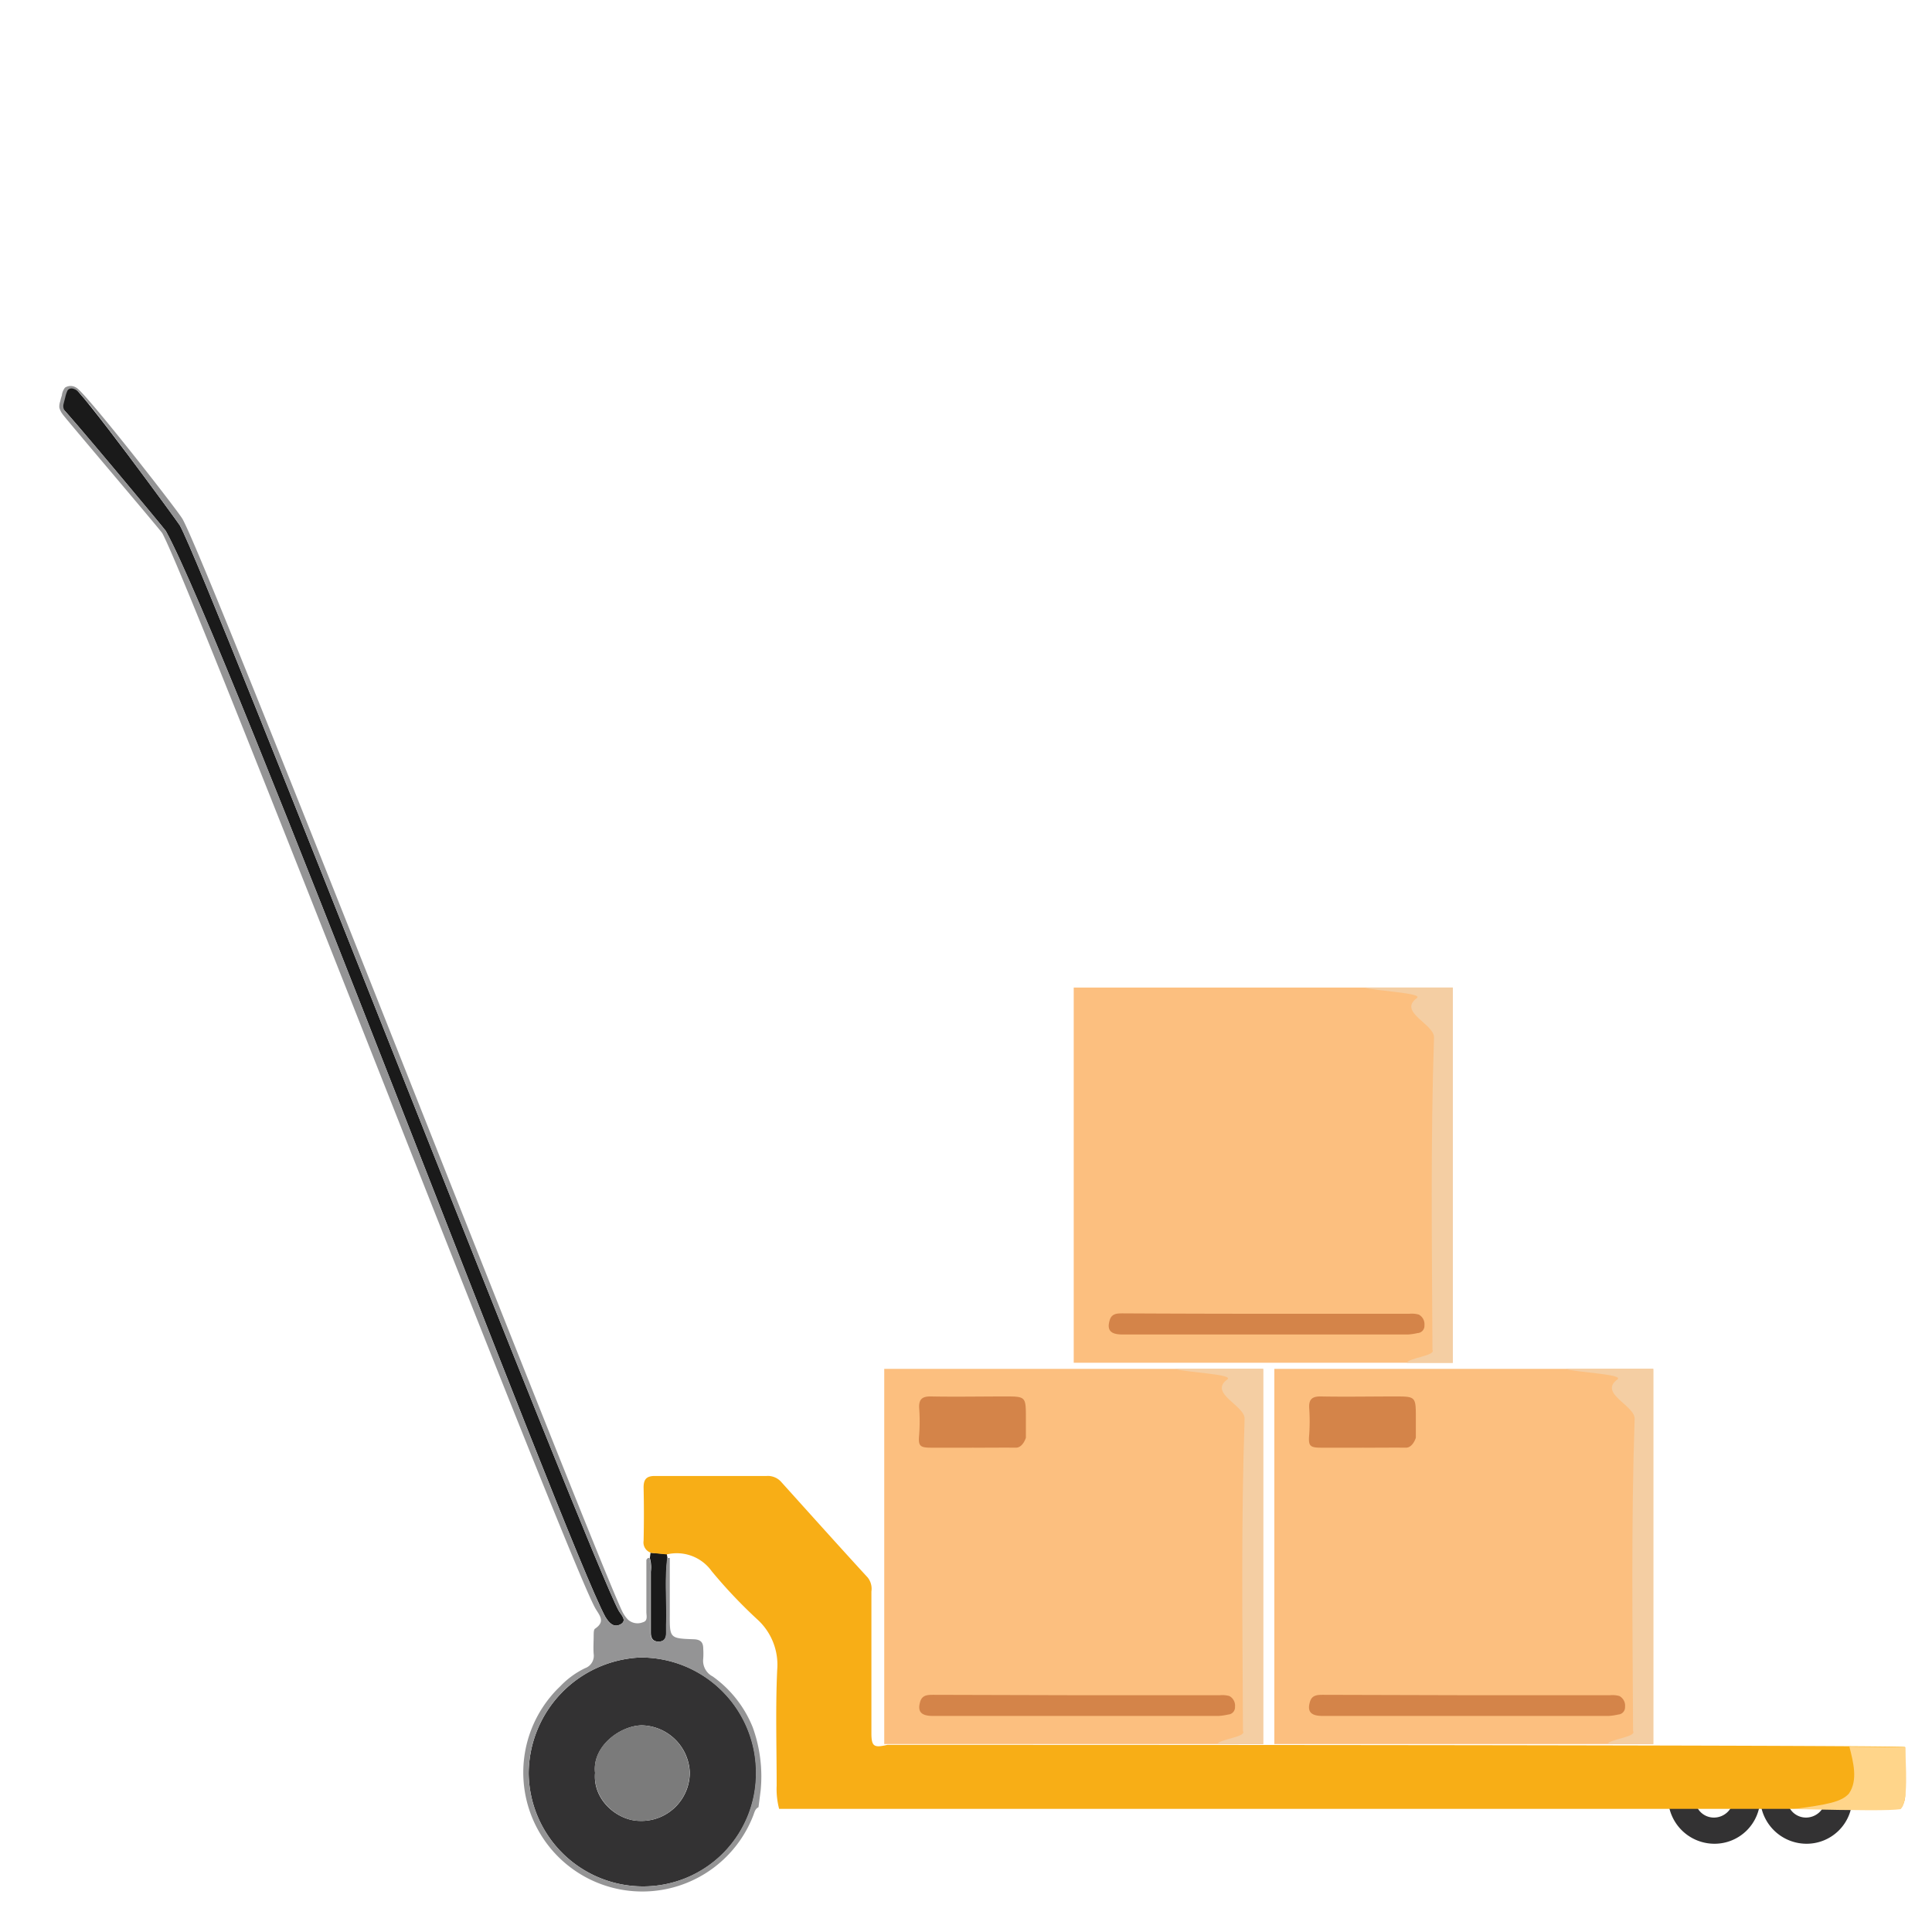 <svg viewBox="0 0 250 250" xmlns="http://www.w3.org/2000/svg"><path d="m9.36 50c.72-.14 13.73 17.65 13.92 18 3.72 6.79 52.92 133.32 56.78 140.42.28.51 1.14 1.27.25 1.76s-1.5-.16-2-1c-5-9.18-48.98-126.18-56.85-140.47-.16-.28-13.03-15.71-13.37-15.85 0-1.1.32-2.63 1.27-2.86z" fill="#1a1a1a"/><g fill="#333233"><path d="m97.85 229.49a14.61 14.61 0 0 1 -14.63 14.61 14.81 14.81 0 0 1 -14.81-14.62 15.1 15.1 0 0 1 14.4-15 14.9 14.9 0 0 1 15.04 15.01zm-20.85-.09c-.32 3.53 2.89 6.16 5.69 6.22a6.26 6.26 0 0 0 6.57-6.25 6.35 6.35 0 0 0 -6.24-6.11c-2.81.06-6.4 2.74-6.02 6.14z"/><path d="m239.68 232.67a5.9 5.9 0 0 1 -5.91 5.91 6 6 0 0 1 -6-5.91 6.11 6.11 0 0 1 5.83-6.06 6 6 0 0 1 6.08 6.06zm-8.42 0a2.43 2.43 0 0 0 2.31 2.52 2.54 2.54 0 0 0 2.66-2.53 2.58 2.58 0 0 0 -2.53-2.47 2.49 2.49 0 0 0 -2.44 2.44z"/><path d="m227.77 232.67a5.91 5.91 0 0 1 -5.92 5.91 6 6 0 0 1 -6-5.91 6.11 6.11 0 0 1 5.82-6.06 6 6 0 0 1 6.1 6.06zm-8.42 0a2.42 2.42 0 0 0 2.3 2.52 2.53 2.53 0 0 0 2.66-2.53 2.57 2.57 0 0 0 -2.52-2.47 2.48 2.48 0 0 0 -2.44 2.44z"/></g><path d="m86.28 201.09.09.51c-.36 2.88-.05 5.76-.15 8.65v1c0 .69-.21 1.17-1 1.17s-1-.52-1-1.2c0-2.61 0-5.23 0-7.84a4.23 4.23 0 0 0 -.13-1.77l.09-.68z" fill="#1a1a1a"/><path d="m114.83 225.78c2.8 0 131.45 0 131.7.29 0 2-.07 4 0 6a3 3 0 0 1 -.61 2h-4.68-138.9c-.51 0-1 0-1.52 0a10.05 10.05 0 0 1 -.32-3c0-5-.16-10 .07-15a7.92 7.92 0 0 0 -2.64-6.58 64.3 64.3 0 0 1 -5.84-6.18 5.55 5.55 0 0 0 -5.81-2.17l-2-.2a1.4 1.4 0 0 1 -1-1.56q.08-3.45 0-6.9c0-1.05.37-1.49 1.45-1.49h14.48a2.31 2.31 0 0 1 1.85.74c3.73 4.14 7.46 8.3 11.23 12.41a2.34 2.34 0 0 1 .47 1.79v18.34c0 1.73.33 1.93 2.07 1.51z" fill="#f8ae16"/><path d="m232.12 234.09c4.28-.58 6.14-.89 7.13-2 1.2-1.74.56-4.08.06-6.08 5.31.07 6.66.05 7.22.1.05 1.93.49 7.38-.65 8-1.34.18-4.73.18-13.76-.02z" fill="#ffd58a"/><path d="m77 229.4c-.42-3.4 3.17-6.08 6-6.14a6.35 6.35 0 0 1 6.24 6.11 6.26 6.26 0 0 1 -6.57 6.25c-2.74-.06-5.95-2.69-5.67-6.22z" fill="#7b7b7b"/><path d="m114.42 177.13h49.03v48.55h-49.03z" fill="#fcbf7f"/><path d="m139.39 219.36q9.24 0 18.48 0a3.28 3.28 0 0 1 1.22.11 1.42 1.42 0 0 1 .72 1.39.94.94 0 0 1 -.89 1 7.33 7.33 0 0 1 -1.22.18q-18.51 0-37 0c-1.49 0-2-.55-1.64-1.8.25-.93 1-.93 1.75-.93z" fill="#d48449"/><path d="m125.82 187.33h-5.38c-1.46 0-1.63-.28-1.5-1.69a23.24 23.24 0 0 0 0-3.44c-.06-1.17.42-1.52 1.54-1.5 3.17.06 6.35 0 9.52 0 2.75 0 2.75 0 2.75 2.85v2.49s-.38 1.31-1.32 1.29c-1.84-.02-3.73.01-5.61 0z" fill="#d48449"/><path d="m158.81 178.5c-2.46 1.8 2.3 3.37 2.24 5.1-.46 13.47-.27 26.94-.21 40.41.51.76-3.19 1.06-3.29 1.68h5.9v-48.56h-11.45c1.5.47 7.75.69 6.81 1.37z" fill="#f4cea3"/><path d="m164.9 177.13h49.03v48.55h-49.03z" fill="#fcbf7f"/><path d="m189.86 219.36q9.24 0 18.48 0a3.28 3.28 0 0 1 1.22.11 1.42 1.42 0 0 1 .72 1.39.94.94 0 0 1 -.89 1 7.22 7.22 0 0 1 -1.21.18q-18.52 0-37.05 0c-1.49 0-2-.55-1.63-1.8.25-.93 1-.93 1.75-.93z" fill="#d48449"/><path d="m176.29 187.33h-5.38c-1.46 0-1.62-.28-1.5-1.69a24.69 24.69 0 0 0 0-3.44c-.07-1.17.42-1.52 1.54-1.5 3.17.06 6.34 0 9.51 0 2.75 0 2.75 0 2.75 2.85v2.49s-.38 1.31-1.31 1.29c-1.84-.02-3.72.01-5.61 0z" fill="#d48449"/><path d="m209.29 178.5c-2.47 1.8 2.29 3.37 2.23 5.1-.45 13.47-.27 26.94-.2 40.41.5.76-3.2 1.06-3.29 1.68h5.9v-48.56h-11.41c1.48.47 7.7.69 6.77 1.37z" fill="#f4cea3"/><path d="m138.94 127.79h49.03v48.55h-49.03z" fill="#fcbf7f"/><path d="m163.91 170h18.47a3.28 3.28 0 0 1 1.22.11 1.42 1.42 0 0 1 .72 1.39.93.93 0 0 1 -.89 1 7.22 7.22 0 0 1 -1.21.18h-37c-1.5 0-2-.55-1.64-1.8.25-.94 1-.93 1.75-.93q9.28.05 18.58.05z" fill="#d48449"/><path d="m183.33 129.16c-2.47 1.8 2.29 3.36 2.23 5.1-.45 13.47-.27 26.94-.2 40.41.5.76-3.2 1.06-3.29 1.68h5.93v-48.56h-11.44c1.44.46 7.71.69 6.77 1.37z" fill="#f4cea3"/><path d="m97.41 223.53a14.88 14.88 0 0 0 -5.19-6.6 2.29 2.29 0 0 1 -1.22-2.33 10.23 10.23 0 0 0 0-1.24c0-.82-.31-1.21-1.23-1.24-3.11-.11-3.11-.14-3.1-3.22 0-2.44 0-4.87 0-7.3h-.34c-.36 2.88-.05 5.76-.15 8.65v1c0 .69-.21 1.17-1 1.17s-1-.52-1-1.2c0-2.61 0-5.23 0-7.84a4.23 4.23 0 0 0 -.13-1.77c-.23-.07-.31.1-.41.24v6.75c0 .46.22 1.13-.43 1.31a1.85 1.85 0 0 1 -1.94-.32 4 4 0 0 1 -.65-.88c-2.45-4.44-53.56-135.49-57-141.55-.59-1.07-12.72-16.58-13.76-17a1.34 1.34 0 0 0 -1.45 0 2 2 0 0 0 -.41 1.03 4.52 4.52 0 0 0 -.2.72 2 2 0 0 0 -.12.84 2.4 2.4 0 0 0 .43.86c-.02.09 12.77 15.11 12.89 15.39 3.76 6.82 52.18 132.11 56 139.05.51.93 1.43 1.74 0 2.7-.19.13-.17.6-.18.91 0 .79-.06 1.57 0 2.35a1.7 1.7 0 0 1 -1.11 1.85 11.1 11.1 0 0 0 -3.21 2.34 15.4 15.4 0 1 0 25 16.65c.14-.39.23-.8.65-1l.28-2.18a18.69 18.69 0 0 0 -1.02-8.14zm-75.95-154.82c-.15-.26-11.1-13.4-13.07-15.54a1.08 1.08 0 0 1 -.19-.78c.07-.32.16-.64.25-1a4 4 0 0 1 .31-.9.67.67 0 0 1 .65-.21 1.78 1.78 0 0 1 .78.44c.32.36.71.82 1.16 1.38l.15.2s0 0 .05 0c3.9 4.92 11.58 15.43 11.73 15.7 3.72 6.79 52.92 133.32 56.78 140.42.28.51 1.14 1.27.25 1.76s-1.5-.16-2-1c-5-9.18-48.98-126.18-56.85-140.47zm61.76 175.39a14.81 14.81 0 0 1 -14.81-14.62 15.1 15.1 0 0 1 14.4-15 14.9 14.9 0 0 1 15 15 14.61 14.61 0 0 1 -14.59 14.62z" fill="#949495"/></svg>